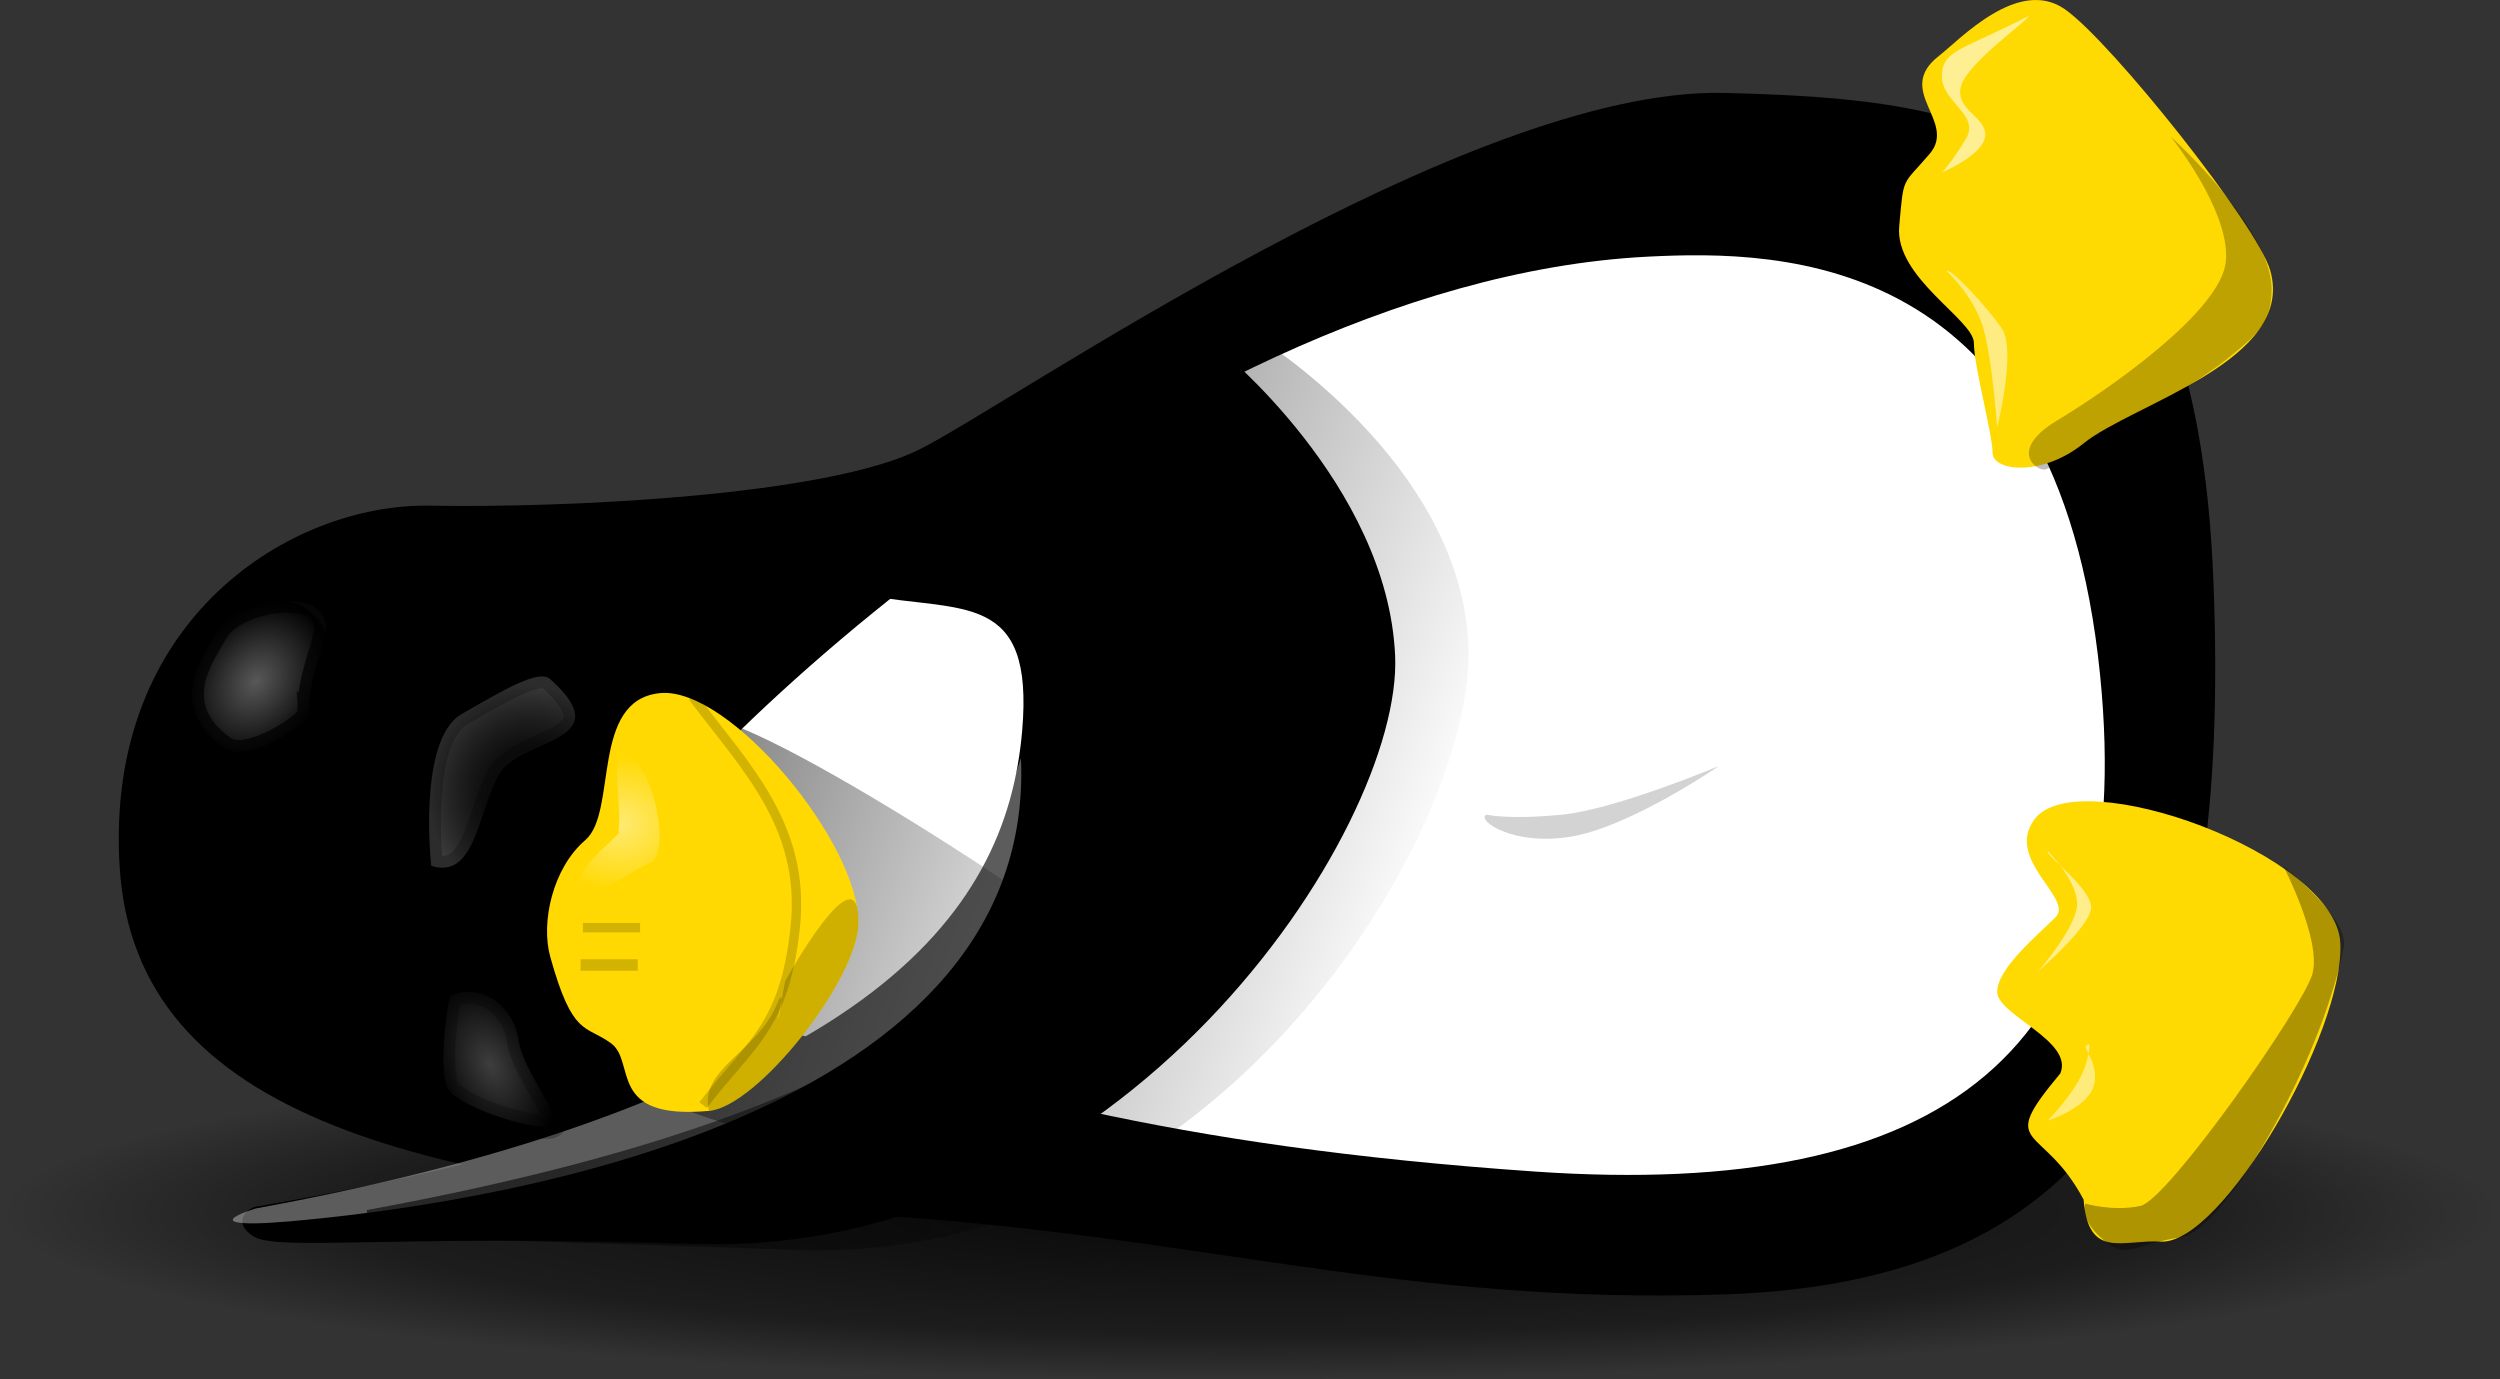 <?xml version="1.0" encoding="UTF-8" standalone="no"?>
<svg
   viewBox="0 0 546.517 301.496"
   version="1.1"
   id="svg91"
   sodipodi:docname="penguin-159784.svg"
   width="546.517"
   height="301.496"
   inkscape:version="1.2.1 (9c6d41e410, 2022-07-14, custom)"
   xmlns:inkscape="http://www.inkscape.org/namespaces/inkscape"
   xmlns:sodipodi="http://sodipodi.sourceforge.net/DTD/sodipodi-0.dtd"
   xmlns:xlink="http://www.w3.org/1999/xlink"
   xmlns="http://www.w3.org/2000/svg"
   xmlns:svg="http://www.w3.org/2000/svg">
  <rect x="0" y="0" width="546.517" height="301.496" fill="#333333" stroke="none"/>
  <sodipodi:namedview
     id="namedview93"
     pagecolor="#ffffff"
     bordercolor="#000000"
     borderopacity="0.25"
     inkscape:showpageshadow="2"
     inkscape:pageopacity="0.0"
     inkscape:pagecheckerboard="0"
     inkscape:deskcolor="#d1d1d1"
     showgrid="false"
     inkscape:zoom="1.4511719"
     inkscape:cx="273.22746"
     inkscape:cy="150.22342"
     inkscape:window-width="1920"
     inkscape:window-height="991"
     inkscape:window-x="0"
     inkscape:window-y="0"
     inkscape:window-maximized="1"
     inkscape:current-layer="svg91" />
  <defs
     id="defs37">
    <linearGradient
       id="a">
      <stop
         offset="0"
         id="stop2" />
      <stop
         stop-opacity="0"
         offset="1"
         id="stop4" />
    </linearGradient>
    <linearGradient
       id="b">
      <stop
         stop-color="#fff"
         offset="0"
         id="stop7" />
      <stop
         stop-color="#fff"
         stop-opacity="0"
         offset="1"
         id="stop9" />
    </linearGradient>
    <linearGradient
       id="i"
       x1="52.442"
       x2="89.378"
       y1="74.248"
       y2="87.155"
       gradientUnits="userSpaceOnUse"
       xlink:href="#a" />
    <linearGradient
       id="h"
       x1="64.281"
       x2="114.81"
       y1="52.061"
       y2="71.421"
       gradientUnits="userSpaceOnUse"
       xlink:href="#a" />
    <radialGradient
       id="g"
       cx="25.012"
       cy="30.937"
       r="20.114"
       gradientTransform="matrix(1,0,0,0.134,0,26.8)"
       gradientUnits="userSpaceOnUse">
      <stop
         offset="0"
         id="stop14" />
      <stop
         stop-opacity=".52"
         offset=".73"
         id="stop16" />
      <stop
         stop-opacity="0"
         offset="1"
         id="stop18" />
    </radialGradient>
    <radialGradient
       id="f"
       cx="110.87"
       cy="65.782"
       r="3.201"
       gradientTransform="matrix(1.452,1.032,-1.321,1.86,-51.243,-173.87)"
       gradientUnits="userSpaceOnUse">
      <stop
         stop-color="#fff"
         stop-opacity=".488"
         offset="0"
         id="stop21" />
      <stop
         stop-opacity=".498"
         offset=".9"
         id="stop23" />
      <stop
         stop-color="#fff"
         stop-opacity="0"
         offset="1"
         id="stop25" />
    </radialGradient>
    <radialGradient
       id="e"
       cx="119.74"
       cy="68.863"
       r="3.574"
       gradientTransform="matrix(-1.612,-1.907,1.738,-1.47,117.49,401.37)"
       gradientUnits="userSpaceOnUse">
      <stop
         offset="0"
         id="stop28" />
      <stop
         stop-color="#7f7f7f"
         stop-opacity=".498"
         offset=".45"
         id="stop30" />
      <stop
         stop-color="#fff"
         offset="1"
         id="stop32" />
    </radialGradient>
    <radialGradient
       id="d"
       cx="120.58"
       cy="81.023"
       r="3.105"
       gradientTransform="matrix(1.288,-0.589,0.937,2.049,-190.6,-2.977)"
       gradientUnits="userSpaceOnUse"
       xlink:href="#b" />
    <radialGradient
       id="c"
       cx="126.1"
       cy="70.715"
       r="1.723"
       gradientTransform="matrix(3.635,-5.0111e-6,4.1588e-6,3.017,-407.99,-139.64)"
       gradientUnits="userSpaceOnUse"
       xlink:href="#b" />
  </defs>
  <g
     transform="matrix(2.882,0,0,2.882,-9.833,-32.371)"
     id="g89">
    <path
       transform="matrix(4.714,0,0,4.714,-19.679,-42.673)"
       d="m 45.126,30.937 c 0,1.486 -9.005,2.69 -20.114,2.69 -11.109,0 -20.114,-1.204 -20.114,-2.69 0,-1.486 9.005,-2.69 20.114,-2.69 11.109,0 20.114,1.204 20.114,2.69 z"
       fill="url(#g)"
       opacity="0.838"
       id="path39"
       style="fill:url(#g)" />
    <path
       d="M 12.485,76.957 C 11.334,58.083 25.594,49.406 35.994,49.589 c 10.575,0.186 30.16,-0.764 37.17,-4.269 7.01,-3.505 41.56,-27.54 61.089,-27.039 19.529,0.501 35.702,2.652 37.054,37.054 1.303,33.159 -6.509,53.077 -37.054,54.078 -24.527,0.818 -39.616,-4.445 -64.594,-6.009 -34.022,-2.099 -56,-7.196 -57.174,-26.447 z"
       fill-rule="evenodd"
       id="path41" />
    <path
       d="m 128.36,30.702 c 10.256,-0.526 31.113,-0.356 34.344,31.689 2.913,28.729 -11.866,39.838 -42.842,37.708 C 91.714,98.152 77.473,93.687 59.671,88.415 48.164,85.007 48.481,85.702 49.403,79.209 50.238,73.33 90.652,32.646 128.36,30.702 Z"
       fill="#ffffff"
       fill-rule="evenodd"
       id="path43" />
    <path
       d="M 69.049,56.372 95.781,37.606 c 0,0 12.879,10.338 13.455,23.368 0.583,13.198 -20.713,45.675 -53.11,44.612 -22.926,-0.752 -31.703,0.601 -33.519,-0.591 -1.637,-1.074 -0.405,-2.133 0.237,-2.241 46.284,-7.846 56.888,-21.966 58.103,-36.099 0.914,-10.638 -4.525,-8.941 -11.897,-10.284 z"
       fill-rule="evenodd"
       id="path45" />
    <path
       d="m 80.855,68.712 c 1.239,28.287 -42.63,34.053 -55.55,35.169 -4.169,0.36 -5.745,0.064 -2.51,-0.98 35.135,-6.429 53.181,-18.141 58.061,-34.189 z"
       fill="#ffffff"
       fill-rule="evenodd"
       opacity="0.361"
       id="path47" />
    <path
       d="m 54.507,95.038 c 4.488,1.949 12.908,4.021 16.405,1.498 3.497,-2.523 25.924,-3.768 20.449,-9.544 -5.347,-5.642 -33.363,-23.346 -34.731,-21.017 -3.182,5.42 4.807,27.511 -2.124,29.063 z"
       fill="url(#i)"
       fill-rule="evenodd"
       opacity="0.513"
       id="path49"
       style="fill:url(#i)" />
    <path
       d="M 76.617,53.464 98.74,36.772 c 0,0 15.487,9.495 16.053,23.416 0.573,14.1 -19.051,46.988 -50.867,45.854 C 32.11,104.908 31.24,105.484 31.24,103.016 78.517,94.356 87.108,79.549 88.301,64.451 89.199,53.086 83.857,54.9 76.617,53.464 Z"
       fill="url(#h)"
       fill-rule="evenodd"
       opacity="0.576"
       id="path51"
       style="fill:url(#h)" />
    <path
       d="m 45.15,83.812 c -0.727,-2.608 0.177,-6.727 2.655,-8.852 2.478,-2.124 0.354,-10.622 5.665,-11.153 5.311,-0.531 15.225,11.507 15.048,17.526 -0.125,4.262 -7.628,13.826 -11.33,14.163 -7.79,0.708 -5.488,-3.718 -7.435,-5.134 -1.947,-1.416 -2.904,-0.454 -4.603,-6.55 z"
       fill="#ffd901"
       fill-rule="evenodd"
       id="path53" />
    <path
       d="m 55.949,64.073 c 3.895,5.223 8.586,9.737 7.79,17.438 -0.797,7.701 -3.474,8.918 -6.993,13.543"
       fill="none"
       opacity="0.178"
       stroke="#000000"
       stroke-width="0.712"
       id="path55" />
    <path
       d="m 47.628,81.599 h 4.337"
       fill="none"
       opacity="0.178"
       stroke="#000000"
       stroke-width="0.712"
       id="path57" />
    <path
       d="m 47.451,84.431 h 4.337"
       fill="none"
       opacity="0.178"
       stroke="#000000"
       stroke-width="0.872"
       id="path59" />
    <path
       d="m 175.62,31.764 c 1.929,6.839 -10.445,10.091 -14.163,13.1 -3.138,2.54 -6.904,2.124 -6.904,0.708 0,-1.416 -1.416,-6.55 -1.416,-8.321 0,-1.77 -6.019,-4.957 -5.665,-8.852 0.354,-3.895 0.177,-3.01 2.301,-5.488 2.124,-2.478 -2.703,-4.782 0.708,-7.435 1.593,-1.239 6.019,-6.019 9.56,-3.541 3.541,2.478 14.619,16.423 15.579,19.828 z"
       fill="#ffd902"
       fill-rule="evenodd"
       id="path61" />
    <path
       d="m 157.74,73.367 c 3.277,-4.374 22.837,2.655 23.191,9.383 0.354,6.727 -8.984,22.951 -13.632,22.66 -2.833,-0.177 -5.488,1.416 -5.842,-3.187 -3.132,-5.909 -6.689,-3.69 -1.77,-9.56 1.062,-2.478 -4.78,-4.426 -4.78,-6.196 0,-1.77 3.01,-4.249 4.426,-5.665 1.416,-1.416 -3.893,-4.365 -1.593,-7.435 z"
       fill="#ffd902"
       fill-rule="evenodd"
       id="path63" />
    <path
       d="m 26.858,65.491 c -0.112,-4.011 2.31,-6.574 0.721,-7.995 -1.589,-1.421 -6.581,-0.516 -7.814,1.788 -0.792,1.481 -3.906,5.402 0.638,8.658 1.843,1.321 6.468,-1.952 6.454,-2.452 z"
       fill="url(#f)"
       fill-rule="evenodd"
       opacity="0.708"
       stroke="#000000"
       stroke-width="1.781"
       id="path65"
       style="fill:url(#f)" />
    <path
       d="m 36.121,76.908 c 0,0 -1.062,-9.56 2.301,-11.507 3.364,-1.947 5.885,-3.415 6.727,-2.655 5.399,4.868 -2.31,4.417 -3.904,7.25 -1.593,2.833 -1.762,7.975 -5.125,6.913 z"
       fill="url(#e)"
       fill-rule="evenodd"
       opacity="0.223"
       stroke="#000000"
       stroke-width="1.781"
       id="path67"
       style="fill:url(#e)" />
    <path
       d="m 37.613,86.755 c 2.274,-1.023 4.757,0.751 5.132,3.38 0.376,2.629 4.095,6.598 2.217,6.598 -1.878,0 -6.849,-1.591 -7.6,-2.968 -0.751,-1.377 0.021,-6.907 0.25,-7.01 z"
       fill="url(#d)"
       fill-rule="evenodd"
       opacity="0.243"
       stroke="#000000"
       stroke-width="1.781"
       id="path69"
       style="fill:url(#d)" />
    <path
       d="m 50.316,74.324 c 0.365,-2.19 -0.913,-6.754 0.913,-5.658 1.825,1.095 3.103,7.301 1.46,8.031 -1.643,0.73 -4.563,3.103 -5.293,1.825 -0.73,-1.278 3.468,-4.198 2.921,-4.198 z"
       fill="url(#c)"
       fill-rule="evenodd"
       opacity="0.45"
       id="path71"
       style="fill:url(#c)" />
    <path
       d="m 157.28,12.447 c -4.928,2.555 -6.571,2.555 -6.571,4.563 0,2.008 2.921,2.921 1.825,4.746 -1.095,1.825 -1.825,2.555 -1.825,2.555 0,0 3.103,-1.278 3.285,-2.738 0.182,-1.46 -2.373,-2.008 -1.825,-3.833 0.548,-1.825 5.293,-5.111 5.111,-5.293 z"
       fill="#ffffff"
       fill-rule="evenodd"
       opacity="0.571"
       id="path73" />
    <path
       d="m 151.07,31.795 c 0,0 2.008,1.825 2.738,4.198 0.73,2.373 1.095,7.666 1.095,7.666 0,0 1.46,-5.841 0.365,-7.484 -1.095,-1.643 -4.016,-4.746 -4.198,-4.381 z"
       fill="#ffffff"
       fill-rule="evenodd"
       opacity="0.503"
       id="path75" />
    <path
       d="m 158.74,75.784 c 0,0 2.555,2.555 2.19,4.381 -0.365,1.825 -2.921,4.746 -2.921,4.746 0,0 3.833,-3.285 4.016,-4.746 0.182,-1.46 -3.468,-4.016 -3.285,-4.381 z"
       fill="#ffffff"
       fill-rule="evenodd"
       opacity="0.54"
       id="path77" />
    <path
       d="m 161.66,90.569 c 0,0 0.548,-0.73 0,1.278 -0.548,2.008 -2.921,4.381 -2.921,4.381 0,0 2.921,-0.913 3.468,-2.555 0.547,-1.643 -0.913,-3.103 -0.548,-3.103 z"
       fill="#ffffff"
       fill-rule="evenodd"
       opacity="0.471"
       id="path79" />
    <path
       d="m 62.316,87.463 c 1.099,-2.658 -0.725,4.99 0.662,-1.839 0,0 5.717,-10.31 5.54,-4.291 -0.125,4.262 -7.628,13.826 -11.33,14.163 -0.782,-3.159 3.671,-4.509 5.128,-8.033 z"
       fill="#372f00"
       fill-rule="evenodd"
       opacity="0.241"
       id="path81" />
    <path
       d="m 168.05,21.573 c 0,0 4.563,5.658 4.198,9.492 -0.365,3.833 -9.126,9.857 -12.777,12.047 -3.651,2.19 -1.734,3.742 -1.004,3.742 0.73,0 11.263,-6.27 13.872,-8.396 2.464,-2.008 3.237,-2.651 3.377,-5.019 0.274,-4.654 -7.484,-11.682 -7.666,-11.864 z"
       fill-rule="evenodd"
       opacity="0.257"
       id="path83" />
    <path
       d="m 161.57,102.52 c 0,0 2.099,0.639 4.198,0.183 2.099,-0.456 12.39,-15.147 13.051,-17.614 0.688,-2.57 -2.19,-8.123 -2.19,-8.123 0,0 4.997,3.924 4.563,6.115 -1.769,8.935 -9.127,21.538 -12.321,21.995 -3.195,0.457 -4.112,1.558 -5.476,0.548 -2.464,-1.825 -1.734,-3.103 -1.825,-3.103 z"
       fill-rule="evenodd"
       opacity="0.319"
       id="path85" />
    <path
       d="m 116.17,73.023 c 0,0 1.641,0.41 5.742,0 4.101,-0.41 11.893,-3.691 11.893,-3.691 0,0 -6.562,4.511 -11.073,5.332 -4.511,0.82 -7.382,-1.23 -6.562,-1.641 z"
       fill-rule="evenodd"
       opacity="0.173"
       id="path87" />
  </g>
</svg>
